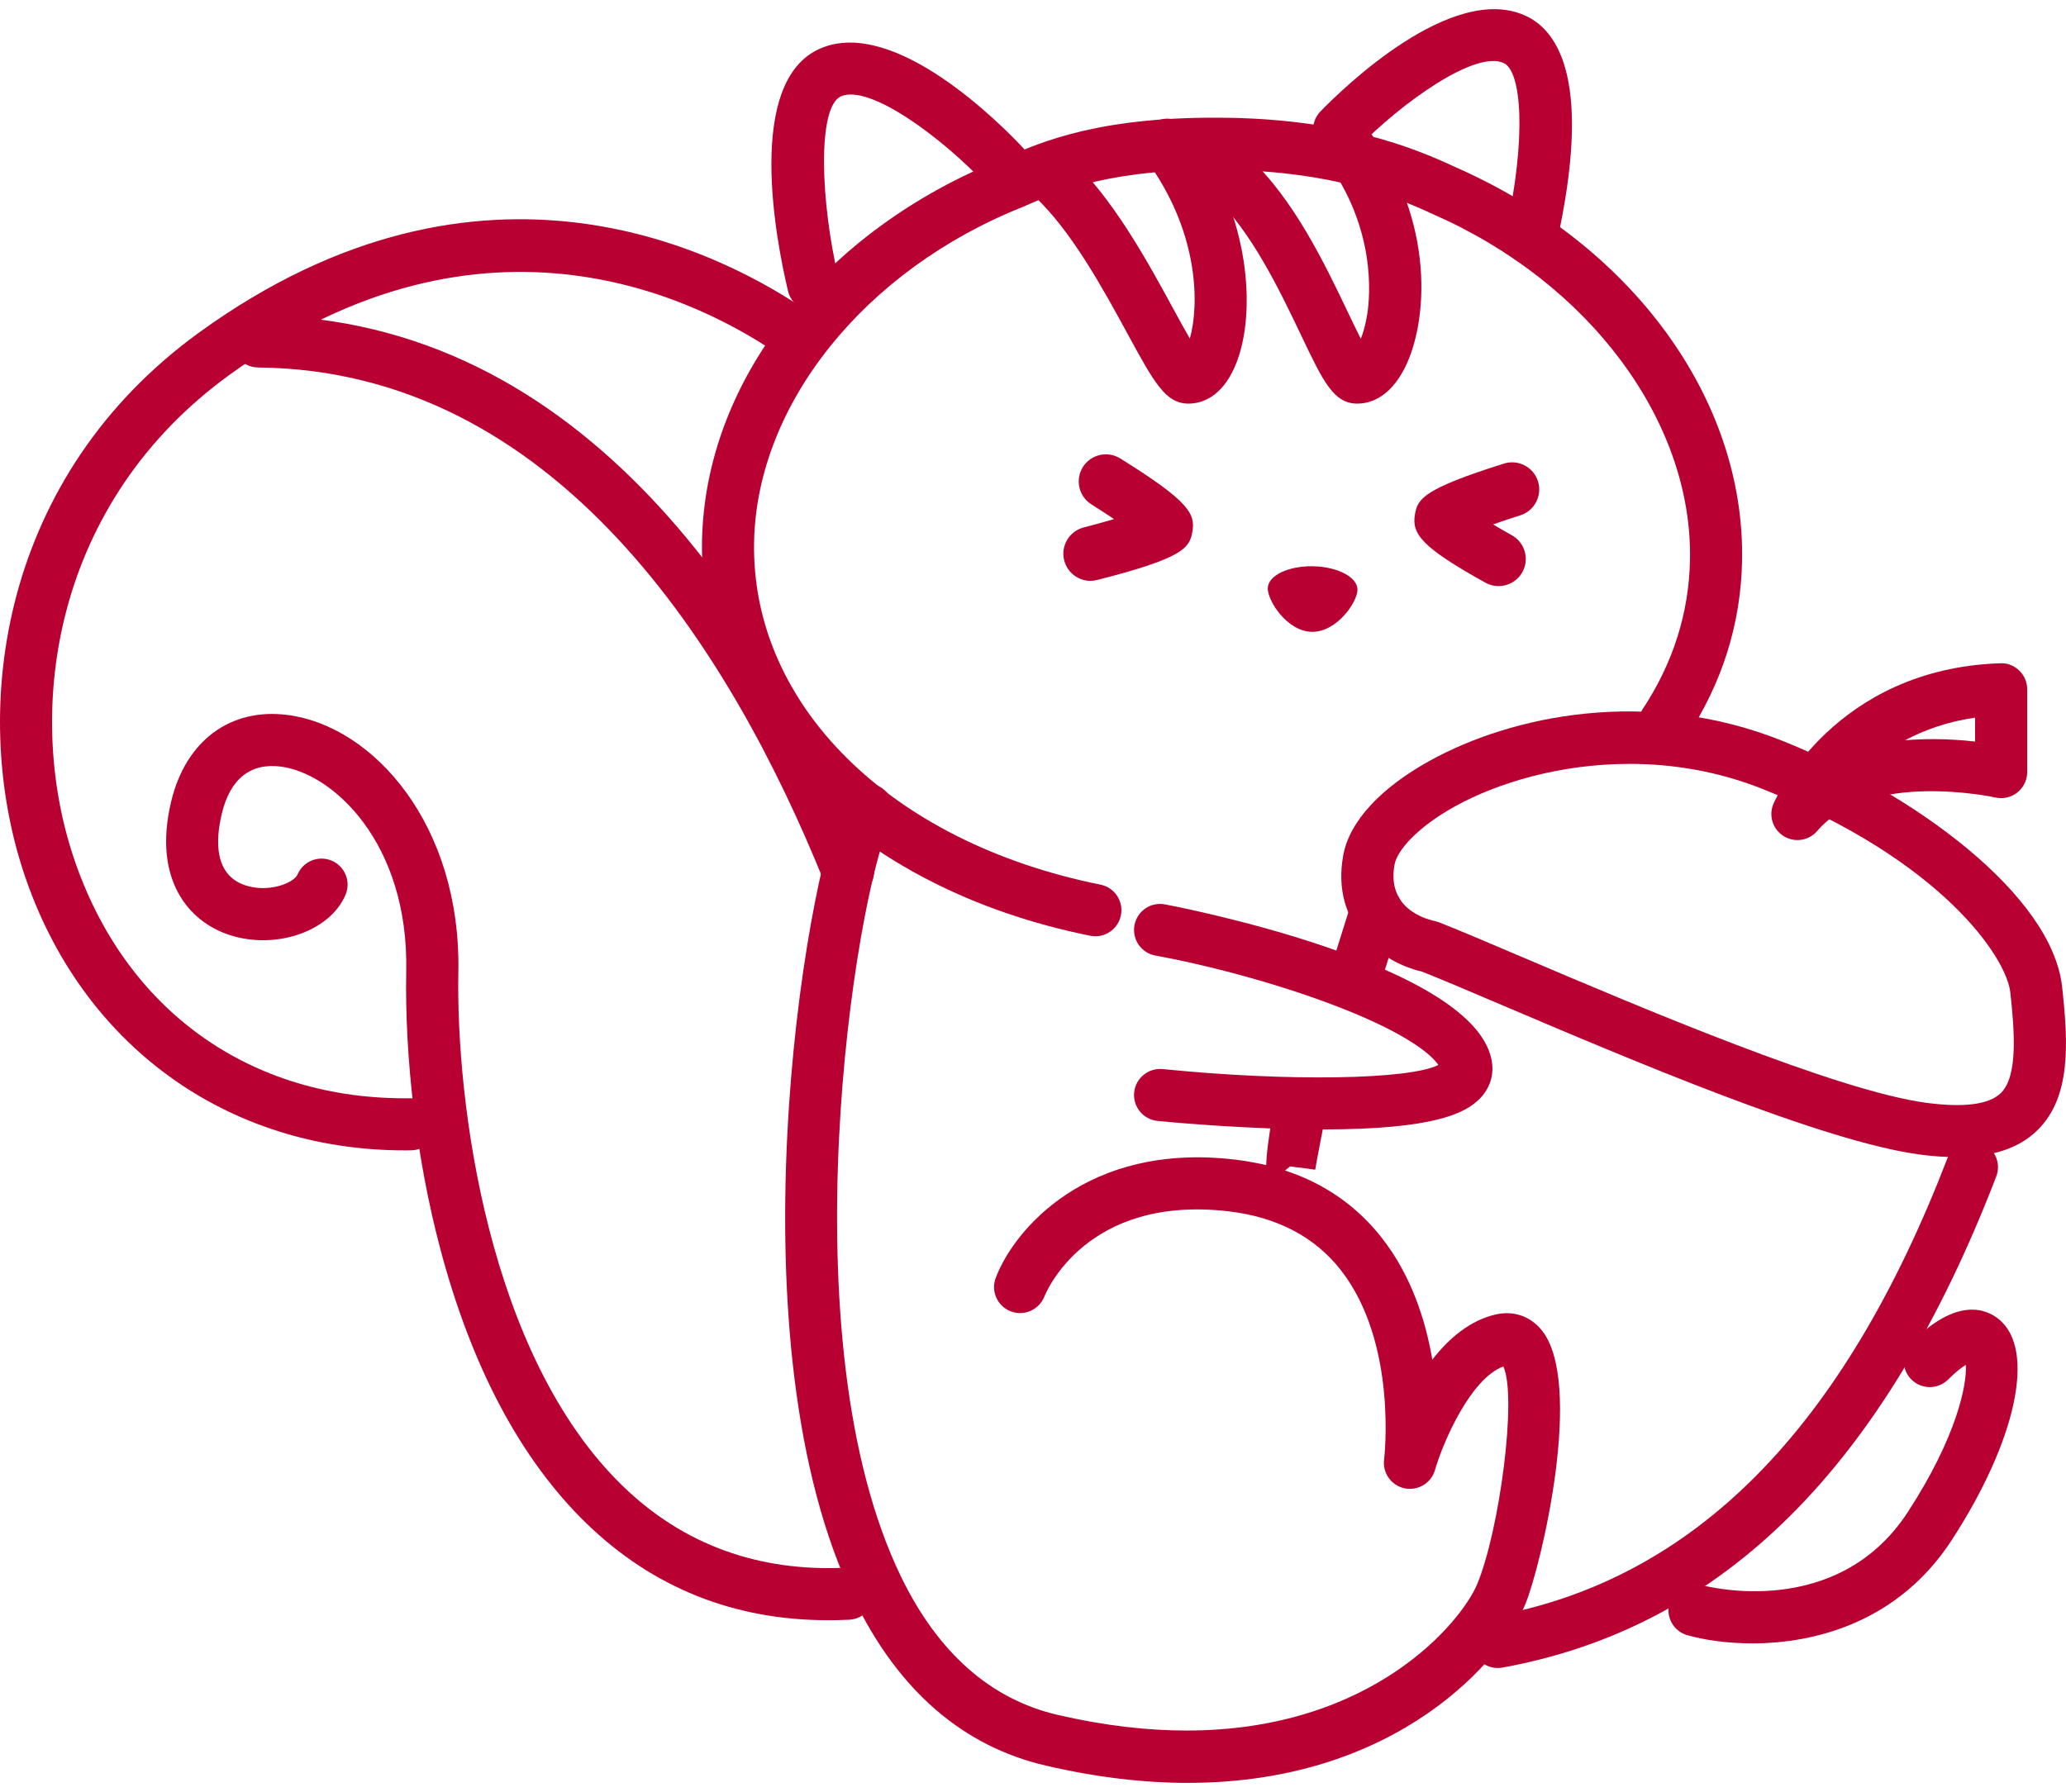 <?xml version="1.0" encoding="UTF-8"?><svg id="_レイヤー_2" xmlns="http://www.w3.org/2000/svg" xmlns:xlink="http://www.w3.org/1999/xlink" viewBox="0 0 68 59"><defs><style>.cls-1{fill:none;}.cls-2{fill-rule:evenodd;}.cls-2,.cls-3{fill:#b90033;}.cls-4{clip-path:url(#clippath);}</style><clipPath id="clippath"><rect class="cls-1" x="-0" width="68" height="59"/></clipPath></defs><g id="_レイヤー_1-2"><g class="cls-4"><path class="cls-2" d="M41.727,19.364c-.008.414.634,1.422,1.449,1.437.815.016,1.496-.967,1.504-1.38.008-.414-.647-.762-1.462-.778-.815-.016-1.483.307-1.491.721Z"/><path class="cls-3" d="M36.054,30.824c-.056,0-.113-.006-.17-.017-7.762-1.562-12.898-6.786-12.778-12.999.102-5.291,3.989-10.229,9.904-12.581l.08-.036c1.184-.521,3.164-1.391,7.406-1.312,3.687.071,5.966.949,7.361,1.603,5.854,2.555,9.584,7.656,9.481,12.984-.04,2.075-.657,4.031-1.834,5.814-.261.395-.793.503-1.188.243-.395-.261-.504-.793-.243-1.188.995-1.507,1.517-3.156,1.551-4.902.088-4.561-3.318-9.137-8.474-11.388-1.274-.597-3.327-1.386-6.686-1.451-3.864-.074-5.627.703-6.683,1.167l-.11.048c-5.218,2.076-8.764,6.504-8.851,11.032-.103,5.356,4.479,9.891,11.402,11.284.464.093.765.546.671,1.01-.082.407-.44.689-.84.689Z"/><path class="cls-3" d="M26.77,10.241c-.388,0-.739-.265-.833-.659-.381-1.597-1.43-6.893,1.054-7.982,2.454-1.074,6.006,2.543,6.693,3.28.323.346.304.888-.042,1.212-.346.323-.888.305-1.212-.041-1.38-1.476-3.798-3.297-4.751-2.879-.779.342-.682,3.457-.074,6.014.109.46-.175.923-.636,1.033-.067.016-.134.024-.199.024Z"/><path class="cls-3" d="M50.39,8.722c-.062,0-.125-.007-.188-.021-.462-.103-.753-.562-.65-1.024.706-3.163.526-5.332-.056-5.6-.947-.44-3.399,1.338-4.805,2.787-.33.34-.873.348-1.213.019-.34-.33-.348-.873-.018-1.213.701-.723,4.322-4.272,6.755-3.15,1.114.514,2.193,2.238,1.011,7.532-.089.399-.443.671-.836.671Z"/><path class="cls-3" d="M13.326,37.873c-5.875.001-10.668-3.485-12.541-9.134C-1.026,23.273.058,15.65,6.562,10.941c9.335-6.758,17.232-2.654,20.195-.576.388.272.482.807.209,1.194-.272.388-.807.482-1.195.21-2.661-1.867-9.763-5.55-18.204.561C1.766,16.53.799,23.327,2.413,28.199c1.675,5.054,5.822,8.027,11.09,7.958.48-.004.863.373.869.846.006.474-.372.863-.846.869-.067.001-.134.001-.2.001Z"/><path class="cls-3" d="M27.256,53.341c-3.096,0-5.768-1.069-7.95-3.184-2.162-2.096-3.785-5.147-4.821-9.068-.764-2.89-1.17-6.216-1.114-9.125.081-4.216-2.415-6.506-4.128-6.726-.998-.13-1.667.405-1.94,1.541-.215.893-.255,2.03.775,2.369.779.256,1.601-.087,1.715-.357.184-.436.688-.641,1.124-.456.436.184.641.687.456,1.124-.51,1.206-2.3,1.823-3.831,1.319-1.328-.437-2.526-1.822-1.906-4.399.48-1.994,1.947-3.082,3.826-2.841,2.838.364,5.717,3.628,5.624,8.46-.082,4.259.966,12.617,5.414,16.928,1.989,1.928,4.469,2.83,7.369,2.685.476-.033.876.34.9.813.024.473-.34.876-.813.9-.235.012-.469.018-.699.018Z"/><path class="cls-3" d="M27.912,29.546c-.339,0-.66-.203-.795-.537-3.097-7.663-8.842-16.817-18.627-16.911-.474-.005-.854-.392-.849-.866.005-.471.388-.849.857-.849h.008c10.731.103,16.908,9.836,20.201,17.984.177.439-.035.939-.474,1.116-.105.043-.214.063-.321.063Z"/><path class="cls-3" d="M39.124,13.288c-.761,0-1.131-.679-2.024-2.321-.779-1.43-1.845-3.39-3.067-4.517-.348-.321-.37-.864-.048-1.212.321-.348.864-.369,1.212-.049,1.429,1.319,2.574,3.422,3.41,4.958.178.328.38.698.555.999.297-1.032.347-3.452-1.43-5.874-.28-.382-.198-.918.184-1.199.382-.28.919-.198,1.199.184,1.256,1.711,1.695,3.396,1.843,4.509.18,1.358.036,2.626-.396,3.479-.459.907-1.098,1.042-1.437,1.042Z"/><path class="cls-3" d="M44.681,13.288c-.784,0-1.12-.706-1.858-2.253-.693-1.453-1.643-3.444-2.879-4.585-.348-.321-.37-.864-.048-1.212.322-.348.864-.369,1.212-.049,1.479,1.366,2.511,3.528,3.264,5.107.134.28.283.594.417.859.079-.198.158-.466.213-.817.097-.621.287-2.822-1.36-5.066-.28-.382-.198-.918.184-1.199.382-.28.919-.198,1.199.184,2.253,3.07,1.959,6.381,1.211,7.857-.517,1.021-1.196,1.173-1.554,1.173Z"/><path class="cls-3" d="M43.529,37.183c-.288,0-.591-.003-.913-.01-2.317-.049-4.43-.261-4.519-.27-.471-.048-.815-.468-.767-.94s.47-.811.94-.767c4.137.418,8.12.349,9.072-.135-.221-.336-1.042-1.04-3.294-1.912-2.174-.842-4.599-1.436-6.016-1.689-.466-.083-.777-.529-.693-.995s.528-.776.995-.693c.104.019,10.435,1.957,10.78,5.264.044.423-.104.828-.418,1.143-.473.474-1.499,1.004-5.168,1.004ZM47.409,35.214h.003-.003Z"/><path class="cls-3" d="M39.107,58.697c-1.414 0-2.973-.171-4.685-.569-2.724-.633-4.842-2.464-6.295-5.445-4.114-8.436-1.671-23.583-.365-26.394.2-.43.709-.616,1.139-.416.429.2.616.71.416,1.139-1.192,2.564-3.464,17.096.351,24.92,1.216,2.493,2.946,4.016,5.141,4.525,1.558.362,2.971.516,4.243.516,6.166.001,9.07-3.62,9.568-4.819.733-1.764,1.322-6.176.86-7.167-1.063.393-1.967,2.439-2.25,3.411-.125.43-.559.691-.998.601-.439-.091-.733-.505-.676-.949.005-.037.456-3.837-1.427-6.239-.86-1.097-2.107-1.747-3.704-1.933-4.674-.54-5.996,2.669-6.05,2.806-.173.438-.669.658-1.108.488-.44-.17-.661-.66-.494-1.101.603-1.594,3.02-4.461,7.851-3.897,2.073.241,3.709,1.112,4.862,2.587.961,1.229,1.434,2.694,1.657,4.002.541-.696,1.228-1.286,2.074-1.485.578-.135,1.125.041,1.502.486,1.452,1.709 0,7.809-.514,9.047-.733,1.765-4.166,5.884-11.098,5.885Z"/><path class="cls-3" d="M57.674,54.104c-.837,0-1.58-.114-2.133-.268-.456-.127-.723-.6-.595-1.057.127-.456.599-.723,1.055-.596.196.053,4.475,1.164,6.797-2.409,1.614-2.483,1.947-4.202,1.905-4.84-.13.079-.322.223-.58.481-.335.335-.878.335-1.213,0-.335-.335-.335-.878,0-1.213,1.491-1.491,2.443-1.124,2.878-.771,1.226.993.587,3.986-1.553,7.278-1.732,2.664-4.445,3.395-6.562,3.395Z"/><path class="cls-3" d="M49.297,54.914c-.407,0-.767-.29-.843-.704-.085-.466.224-.912.69-.997,6.621-1.204,11.515-6.143,14.96-15.097.17-.442.666-.662,1.108-.492.442.17.662.666.492,1.108-3.678,9.56-8.995,14.849-16.254,16.169-.052.01-.104.014-.155.014Z"/><path class="cls-3" d="M41.773,38.967q-.274-.334.216-2.795c.092-.464.544-.767,1.009-.674.465.092.766.544.674,1.008-.342,1.716-.379,1.979-.383,2.003l-.828-.109-.025.022-.663.544Z"/><path class="cls-3" d="M64.389,38.095c-.363,0-.755-.027-1.177-.082-3.178-.412-9.575-3.135-13.808-4.937-1.073-.457-2.005-.853-2.605-1.09-1.299-.294-3.008-1.531-2.587-3.832.202-1.101,1.214-2.205,2.851-3.11,2.686-1.485,7.145-2.436,11.605-.653,4.323,1.727,8.873,5.065,9.205,8.102.204,1.865.295,3.63-.816,4.719-.604.592-1.483.884-2.669.884ZM53.63,25.149c-2.295,0-4.353.632-5.737,1.396-1.262.697-1.911,1.466-1.993,1.917-.258,1.407.946,1.779,1.321,1.86.045.01.096.024.139.041.619.242,1.544.636,2.715,1.135,3.894,1.658,10.412,4.432,13.356,4.813,1.226.159,2.042.049,2.425-.326.561-.55.455-1.996.312-3.308-.128-1.175-2.286-4.358-8.136-6.695-1.489-.595-2.99-.834-4.403-.834Z"/><path class="cls-3" d="M59.16,27.656c-.157,0-.315-.043-.456-.131-.36-.226-.5-.682-.329-1.071.08-.181,2.014-4.438,7.462-4.618.23-.014.458.079.625.241.167.162.261.384.261.616v2.726c0,.261-.119.508-.323.67-.204.163-.471.224-.725.166-.04-.008-4.147-.905-5.863,1.102-.168.197-.409.3-.652.3ZM63.608,24.333c.527,0,1.007.036,1.4.081v-.787c-.904.13-1.667.404-2.305.744.311-.026.615-.037.905-.037Z"/><path class="cls-3" d="M35.892,19.123c-.399,0-.762-.269-.865-.673-.122-.478.167-.964.645-1.086.32-.082.671-.178.995-.274-.234-.158-.489-.324-.74-.481-.419-.26-.547-.811-.287-1.23.26-.418.811-.547,1.23-.287,2.284,1.421,2.478,1.828,2.375,2.417-.091.526-.282.86-3.133,1.585-.074.019-.148.028-.221.028ZM37.619,17.804h.003-.003Z"/><path class="cls-3" d="M49.325,19.296c-.147,0-.295-.036-.433-.112-2.1-1.167-2.434-1.605-2.32-2.254.088-.505.267-.831,2.929-1.668.47-.147.972.114,1.12.584.148.471-.114.972-.584,1.12-.287.09-.6.195-.893.299.198.119.409.242.616.357.431.24.586.783.347,1.214-.163.294-.468.46-.781.46Z"/><path class="cls-3" d="M44.681,32.795c-.085,0-.172-.013-.257-.04-.452-.142-.703-.623-.561-1.075l.617-1.966c.142-.452.624-.703,1.075-.561.452.142.703.623.561,1.075l-.617,1.966c-.115.366-.453.601-.818.601Z"/></g></g></svg>